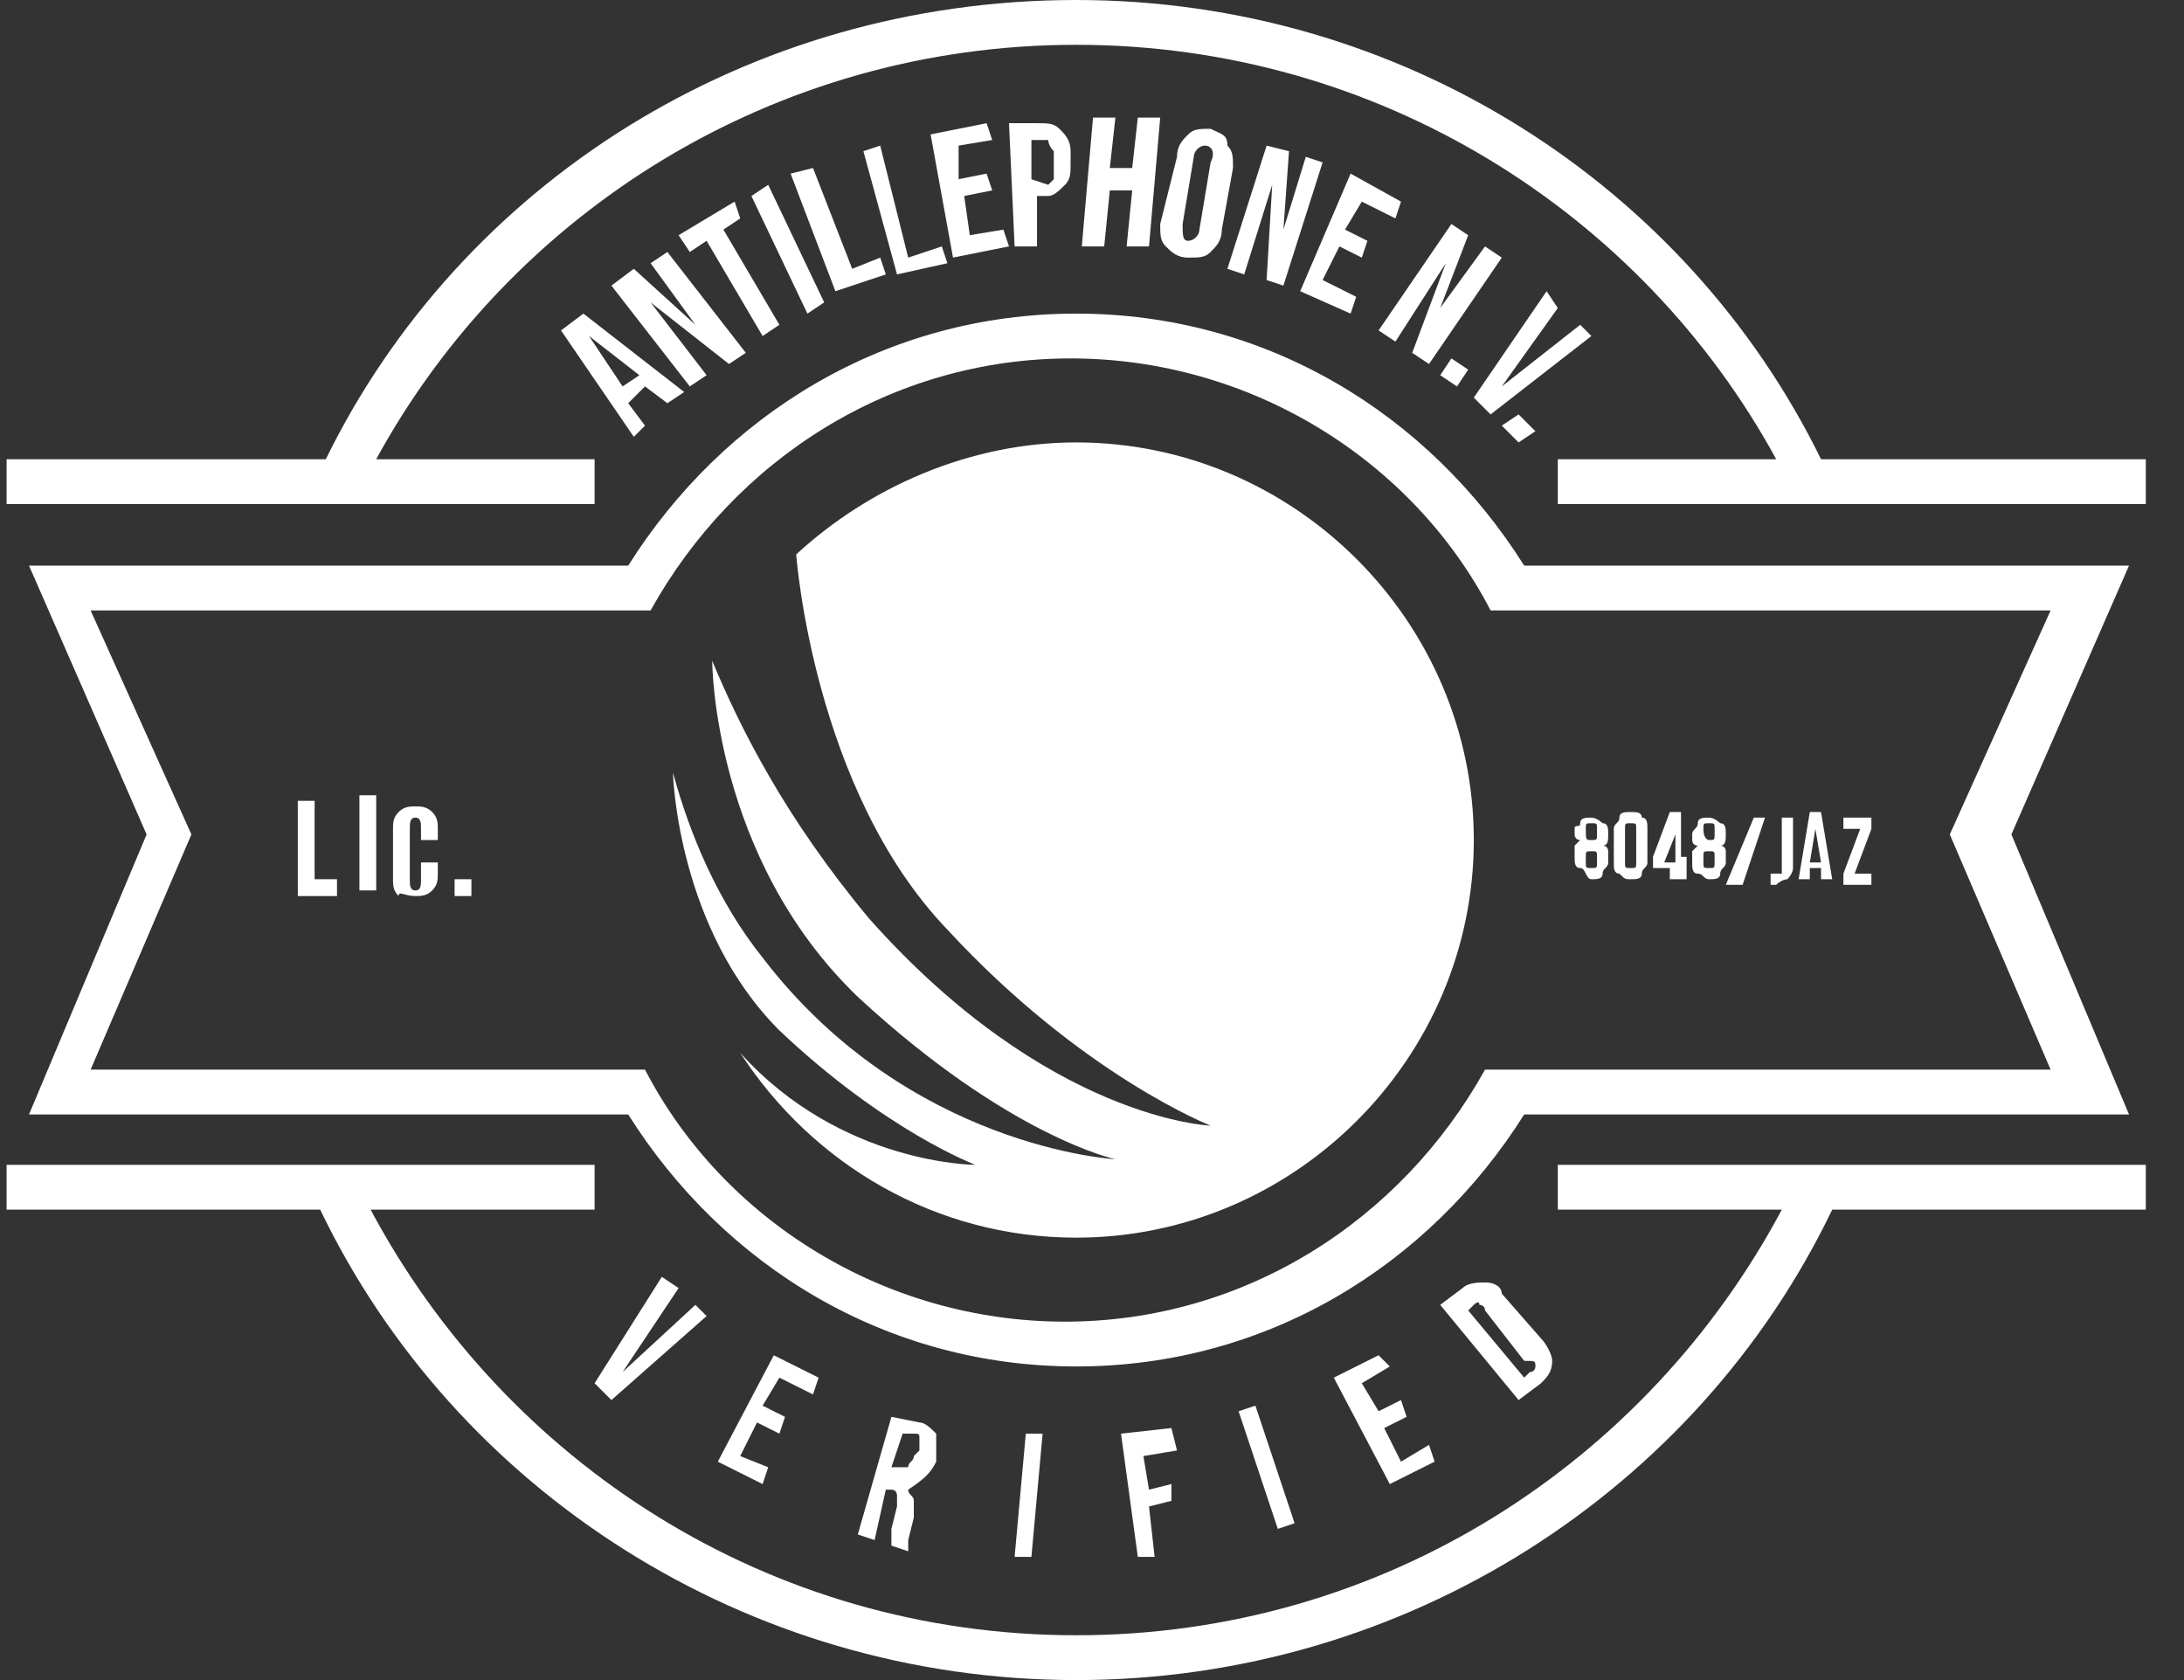 <svg width="39" height="30" viewBox="0 0 39 30" fill="none" xmlns="http://www.w3.org/2000/svg">
<rect x="0" y="0" width="39" height="30" fill="#333333" stroke="none"/>
<path d="M13.118 3.6L12.118 4.2L12.318 4.5L12.618 4.3L13.618 6L13.918 5.8L12.918 4.1L13.218 3.9L13.118 3.6ZM30.518 15.7C30.618 15.7 30.718 15.7 30.718 15.6C30.718 15.5 30.818 15.5 30.818 15.4V15.3C30.818 15.2 30.818 15.2 30.818 15.2C30.818 15.2 30.818 15.1 30.718 15.1C30.818 15.1 30.818 15 30.818 14.9C30.818 14.8 30.818 14.7 30.718 14.7C30.718 14.7 30.618 14.6 30.518 14.6C30.418 14.6 30.318 14.6 30.318 14.7C30.318 14.8 30.218 14.8 30.218 14.9C30.218 15 30.218 15 30.218 15C30.218 15 30.218 15.1 30.318 15.1L30.218 15.2V15.4C30.218 15.5 30.218 15.6 30.318 15.6C30.418 15.6 30.418 15.7 30.518 15.7ZM30.418 14.8C30.418 14.7 30.418 14.7 30.518 14.7C30.618 14.7 30.618 14.7 30.618 14.8V14.9C30.618 15 30.618 15 30.518 15C30.518 15 30.418 15 30.418 14.8ZM30.418 15.3C30.418 15.2 30.418 15.2 30.518 15.2C30.618 15.2 30.618 15.2 30.618 15.3V15.4C30.618 15.5 30.618 15.5 30.518 15.5C30.418 15.5 30.418 15.5 30.418 15.4V15.3ZM17.618 2.2L16.618 2.4L17.018 4.6L18.018 4.4L17.918 4.1L17.318 4.2L17.218 3.5L17.718 3.4L17.618 3.1L17.118 3.2V2.6L17.718 2.5L17.618 2.2ZM30.118 15.7V15.3H30.018V14.5H29.818L29.518 15.3V15.5H29.818V15.7H30.118ZM29.718 15.4L29.918 14.9V15.4H29.718ZM28.418 15.7C28.518 15.7 28.618 15.7 28.618 15.6C28.618 15.5 28.718 15.5 28.718 15.4V15.3C28.718 15.2 28.718 15.2 28.718 15.2C28.718 15.2 28.718 15.1 28.618 15.1C28.718 15.1 28.718 15 28.718 14.9C28.718 14.8 28.718 14.7 28.618 14.7C28.618 14.7 28.518 14.6 28.418 14.6C28.318 14.6 28.218 14.6 28.218 14.7C28.218 14.8 28.118 14.7 28.118 14.8C28.118 14.9 28.118 14.9 28.118 14.9C28.118 14.9 28.118 15 28.218 15L28.118 15.1V15.3C28.118 15.4 28.118 15.5 28.218 15.5C28.318 15.5 28.318 15.7 28.418 15.7ZM28.318 14.8C28.318 14.7 28.318 14.7 28.418 14.7C28.518 14.7 28.518 14.7 28.518 14.8V14.9C28.518 15 28.518 15 28.418 15C28.318 15 28.318 15 28.318 14.8ZM28.318 15.3C28.318 15.2 28.318 15.2 28.418 15.2C28.518 15.2 28.518 15.2 28.518 15.3V15.4C28.518 15.5 28.518 15.5 28.418 15.5C28.318 15.5 28.318 15.5 28.318 15.4V15.3ZM27.818 21.6H31.818C29.418 26.1 24.718 29.2 19.218 29.2C13.718 29.2 9.018 26.1 6.618 21.6H10.618V20.8H0.118V21.6H5.718C8.118 26.6 13.318 30 19.218 30C25.118 30 30.318 26.6 32.718 21.6H38.318V20.8H27.818V21.6ZM29.118 15.7C29.218 15.7 29.318 15.7 29.318 15.6C29.318 15.5 29.418 15.5 29.418 15.4V14.8C29.418 14.7 29.418 14.6 29.318 14.6C29.318 14.5 29.218 14.5 29.118 14.5C29.018 14.5 28.918 14.5 28.918 14.6C28.918 14.7 28.818 14.7 28.818 14.8V15.4C28.818 15.5 28.818 15.6 28.918 15.6C29.018 15.7 29.018 15.7 29.118 15.7ZM29.018 14.8C29.018 14.7 29.018 14.7 29.118 14.7C29.218 14.7 29.218 14.7 29.218 14.8V15.4C29.218 15.5 29.218 15.5 29.118 15.5C29.018 15.5 29.018 15.5 29.018 15.4V14.8ZM11.318 4.8L10.918 5.1L12.318 6.9L12.618 6.7L11.618 5.4L13.018 6.5L13.318 6.3L11.918 4.5L11.618 4.7L12.418 5.8L11.318 4.8ZM10.018 5.9L11.318 7.8L11.518 7.6L11.218 7.2L11.518 6.9L11.918 7.2L12.218 7L10.418 5.6L10.018 5.9ZM10.518 6L11.418 6.7L11.118 6.9L10.518 6ZM32.318 15.5H32.518V15.7H32.718L32.518 14.5H32.318L32.118 15.7H32.318V15.5ZM32.418 14.8L32.518 15.4H32.318L32.418 14.8ZM31.918 15.7C31.918 15.7 32.018 15.6 32.018 15.5V14.6H31.818V15.6C31.818 15.6 31.818 15.6 31.718 15.6C31.718 15.6 31.718 15.6 31.618 15.6V15.8H31.718C31.818 15.7 31.918 15.7 31.918 15.7ZM33.418 15.6H33.118L33.418 14.8V14.6H32.918V14.8H33.218L32.918 15.6V15.8H33.418V15.6ZM13.418 3.5L14.418 5.6L14.718 5.4L13.718 3.3L13.418 3.5ZM14.518 3L14.118 3.1L14.918 5.2L15.818 4.9L15.718 4.6L15.218 4.8L14.518 3ZM15.718 2.6L15.418 2.7L16.018 4.9L16.918 4.7L16.818 4.4L16.218 4.6L15.718 2.6ZM31.518 14.6H31.318L30.818 15.8H31.118L31.518 14.6ZM25.918 4L24.618 5.9L24.918 6.1L25.818 4.7L25.218 6.3L25.518 6.5L26.818 4.6L26.518 4.4L25.718 5.5L26.218 4.2L25.918 4ZM22.818 27.3L23.118 27.2L22.418 25.1L22.118 25.2L22.818 27.3ZM24.618 24.2L23.818 24.6L24.818 26.5L25.618 26.1L25.518 25.8L25.018 26.1L24.718 25.5L25.118 25.3L25.018 25L24.618 25.2L24.318 24.7L24.818 24.4L24.618 24.2ZM21.618 2.3C21.418 2.3 21.318 2.3 21.218 2.4C21.118 2.5 21.018 2.6 21.018 2.8L20.718 4C20.718 4.2 20.718 4.3 20.818 4.4C20.918 4.5 21.018 4.6 21.218 4.6C21.418 4.6 21.518 4.6 21.618 4.5C21.718 4.4 21.818 4.3 21.818 4.1L22.018 3C22.018 2.8 22.018 2.7 21.918 2.6C21.918 2.4 21.818 2.4 21.618 2.3ZM21.418 4.1C21.418 4.2 21.318 4.3 21.218 4.3C21.118 4.3 21.118 4.2 21.118 4L21.318 2.8C21.318 2.7 21.418 2.6 21.518 2.6C21.618 2.6 21.718 2.7 21.618 2.9L21.418 4.1ZM26.518 22.9C26.418 22.9 26.218 22.9 26.118 23L25.718 23.3L27.118 25L27.518 24.7C27.618 24.6 27.718 24.5 27.718 24.3C27.718 24.2 27.618 24 27.518 23.9L26.818 23.1C26.818 23 26.718 22.9 26.518 22.9ZM27.418 24.4C27.418 24.4 27.418 24.5 27.318 24.5L27.218 24.6L26.218 23.4L26.318 23.3C26.318 23.3 26.418 23.2 26.418 23.3C26.418 23.3 26.518 23.3 26.518 23.4L27.218 24.3C27.418 24.3 27.418 24.3 27.418 24.4ZM20.918 25.5L20.018 25.6L20.318 27.8H20.618L20.518 26.9L20.918 26.8V26.5L20.518 26.6L20.418 26L21.018 25.9L20.918 25.5ZM14.518 24.9L14.618 24.6L13.818 24.2L12.818 26.1L13.618 26.5L13.718 26.2L13.218 26L13.518 25.4L13.918 25.6L14.018 25.3L13.618 25.1L13.918 24.6L14.518 24.9ZM32.518 8.2C30.118 3.3 25.018 0 19.218 0C13.318 0 8.218 3.3 5.818 8.2H0.118V9H10.618V8.2H6.718C9.118 3.8 13.818 0.8 19.218 0.8C24.618 0.8 29.318 3.8 31.718 8.2H27.818V9H38.318V8.2H32.518ZM11.818 22.8L10.618 24.7L10.918 25L12.618 23.5L12.418 23.3L11.118 24.5L12.118 23L11.818 22.8ZM16.718 26.1V26C16.718 25.8 16.718 25.7 16.718 25.6C16.618 25.5 16.518 25.4 16.418 25.4L15.918 25.3L15.318 27.4L15.618 27.5L15.818 26.6H15.918C16.018 26.6 16.018 26.7 16.018 26.7C16.018 26.7 16.018 26.8 16.018 26.9L15.918 27.3C15.918 27.4 15.918 27.4 15.918 27.5V27.6L16.218 27.7V27.5L16.318 27.1C16.318 27 16.318 26.9 16.318 26.8C16.318 26.7 16.218 26.7 16.218 26.6C16.518 26.4 16.618 26.3 16.718 26.1ZM16.318 26C16.318 26.1 16.218 26.1 16.218 26.2C16.218 26.2 16.118 26.2 16.018 26.2H15.918L16.118 25.6H16.318C16.418 25.6 16.418 25.6 16.418 25.7C16.418 25.7 16.418 25.8 16.418 25.9L16.318 26ZM23.218 5.2L24.118 5.6L24.218 5.3L23.618 5L23.918 4.4L24.318 4.6L24.418 4.3L24.018 4.1L24.318 3.6L24.918 3.9L25.018 3.6L24.118 3.1L23.218 5.2ZM18.418 27.8L18.618 25.6H18.318L18.118 27.8H18.418ZM2.618 14.9L0.518 19.9H11.218C12.918 22.6 15.818 24.4 19.218 24.4C22.618 24.4 25.518 22.6 27.218 19.9H38.018L35.918 14.9L38.018 10.1H27.218C25.518 7.4 22.618 5.6 19.218 5.6C15.818 5.6 12.918 7.4 11.218 10.1H0.518L2.618 14.9ZM11.618 10.9C13.118 8.2 15.918 6.4 19.118 6.4C22.318 6.4 25.218 8.2 26.618 10.9H36.618L34.818 14.9L36.618 19.1H26.518C25.018 21.8 22.218 23.6 19.018 23.6C15.818 23.6 12.918 21.8 11.518 19.1H1.618L3.418 14.9L1.618 10.9H11.618ZM6.418 14.2V15.9H6.718V14.2H6.418ZM17.418 20.8C17.418 20.8 15.018 20.8 13.218 18.8C14.518 20.8 16.718 22.1 19.218 22.1C23.118 22.1 26.318 18.9 26.318 15C26.318 11.1 23.118 7.9 19.218 7.9C17.318 7.9 15.518 8.7 14.218 9.9C14.218 9.9 14.518 14.1 16.918 16.6C19.318 19.2 21.618 20.1 21.618 20.1C21.618 20.1 18.718 20 15.518 16.4C14.018 14.6 13.218 13 12.718 11.8C12.718 11.8 12.718 15.3 15.318 17.8C18.018 20.3 19.918 20.7 19.918 20.7C19.918 20.7 16.218 20.5 13.618 17.1C12.818 16.1 12.318 14.9 12.018 13.8C12.018 13.9 12.118 16.6 13.918 18.4C15.818 20.2 17.418 20.8 17.418 20.8ZM6.018 15.7H5.618V14.3H5.318V16H6.018V15.7ZM8.418 15.7H8.118V16H8.418V15.7ZM7.418 16C7.518 16 7.618 16 7.718 15.9C7.818 15.8 7.818 15.7 7.818 15.6V15.4H7.518V15.7C7.518 15.8 7.518 15.9 7.418 15.9C7.318 15.9 7.318 15.8 7.318 15.7V14.8C7.318 14.7 7.318 14.6 7.418 14.6C7.518 14.6 7.518 14.7 7.518 14.8V15H7.818V14.8C7.818 14.7 7.818 14.6 7.718 14.5C7.618 14.4 7.518 14.4 7.418 14.4C7.318 14.4 7.218 14.4 7.118 14.5C7.018 14.6 7.018 14.7 7.018 14.8V15.7C7.018 15.8 7.018 15.9 7.118 16C7.118 15.9 7.218 16 7.418 16ZM27.618 5.2L26.318 7.1L26.618 7.4L28.418 6L28.218 5.8L26.818 6.9L27.818 5.5L27.618 5.2ZM26.018 6.9L26.218 6.6L25.918 6.4L25.718 6.7L26.018 6.9ZM27.118 7.9L27.418 7.7L27.118 7.4L26.818 7.6L27.118 7.9ZM19.518 2.1L19.318 4.4H19.718L19.818 3.4H20.218L20.118 4.4H20.518L20.718 2.1H20.318L20.218 3H19.818L19.918 2.1H19.518ZM19.018 3.3C19.118 3.2 19.118 3.1 19.118 2.9V2.7C19.118 2.5 19.018 2.4 18.918 2.3C18.818 2.2 18.718 2.2 18.518 2.2H18.018L18.118 4.4H18.518V3.5H18.718C18.818 3.5 18.918 3.4 19.018 3.3ZM18.418 3.2V2.5H18.618C18.718 2.5 18.718 2.5 18.718 2.5C18.718 2.5 18.718 2.6 18.818 2.7V3C18.818 3.1 18.818 3.1 18.818 3.2L18.718 3.3L18.418 3.2ZM22.618 2.6L21.918 4.8L22.218 4.9L22.718 3.3L22.618 5L22.918 5.1L23.618 2.9L23.318 2.8L22.918 4.1L23.018 2.7L22.618 2.6Z" fill="white"/>
</svg>
